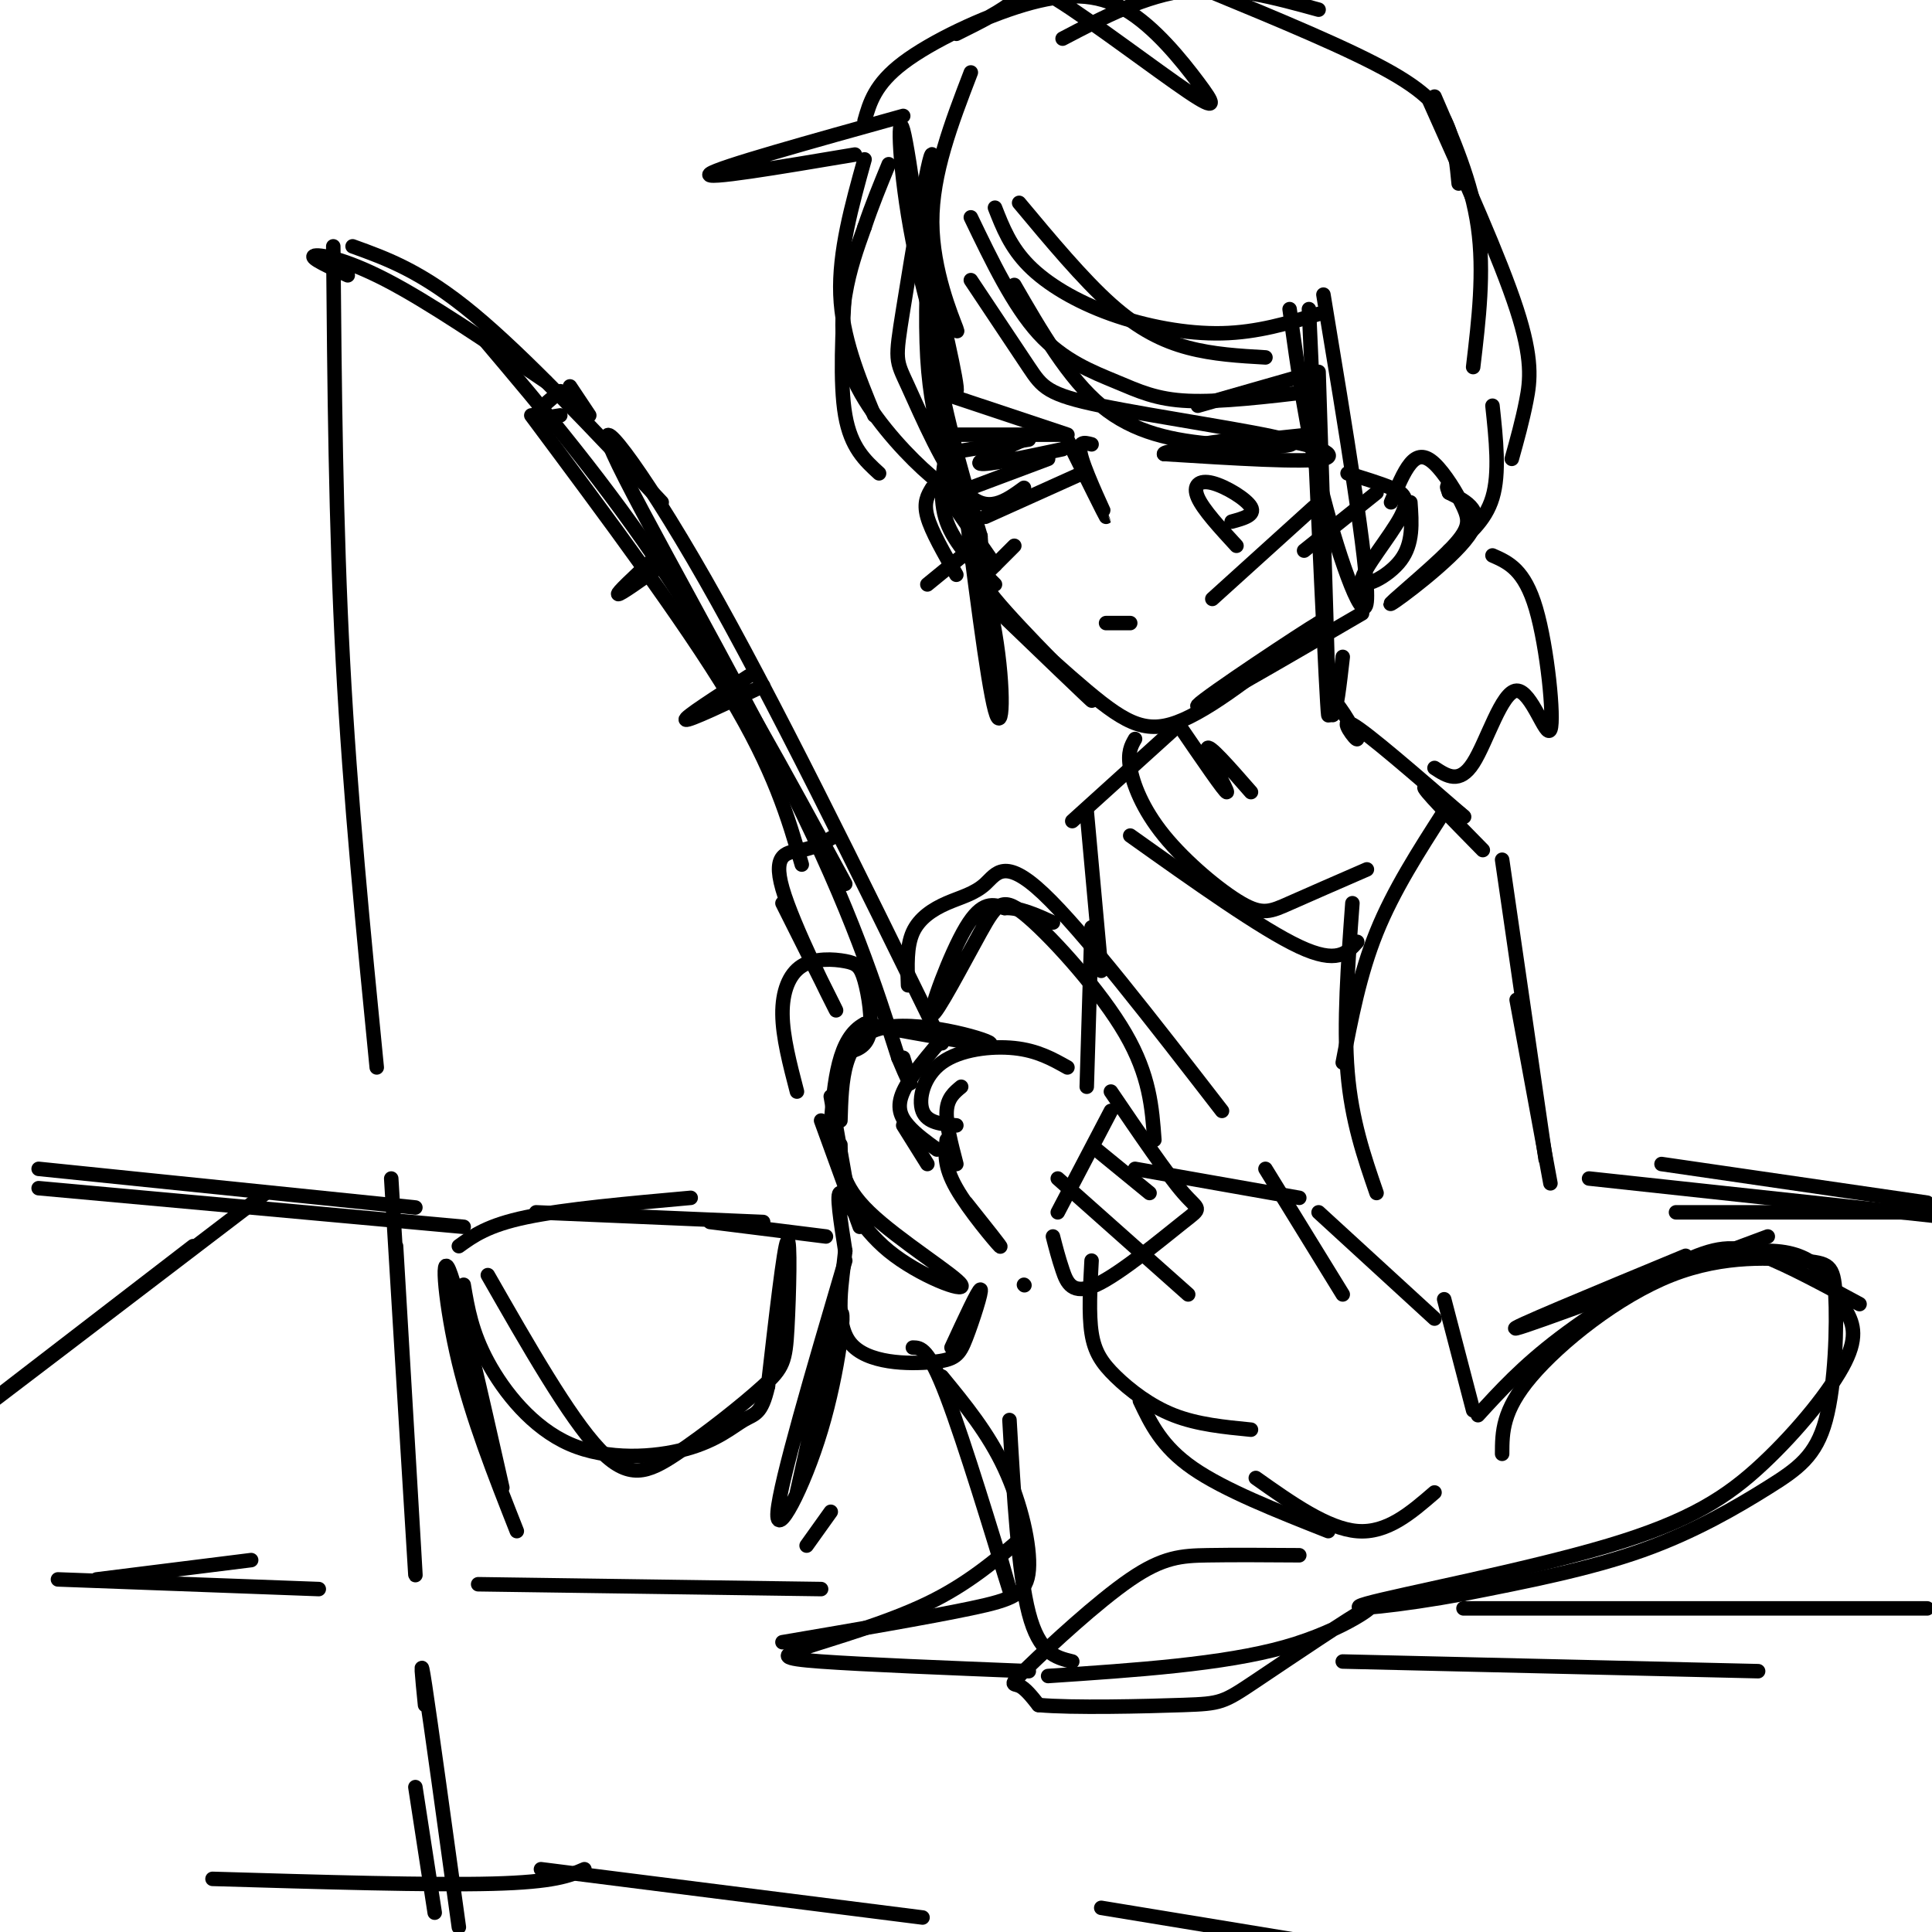 <svg viewBox='0 0 400 400' version='1.1' xmlns='http://www.w3.org/2000/svg' xmlns:xlink='http://www.w3.org/1999/xlink'><g fill='none' stroke='rgb(0,0,0)' stroke-width='3' stroke-linecap='round' stroke-linejoin='round'><path d='M201,15c-4.022,10.467 -8.044,20.933 -8,31c0.044,10.067 4.156,19.733 5,22c0.844,2.267 -1.578,-2.867 -4,-8'/><path d='M194,60c-1.280,-3.737 -2.481,-9.079 -1,-3c1.481,6.079 5.644,23.578 5,24c-0.644,0.422 -6.097,-16.232 -9,-31c-2.903,-14.768 -3.258,-27.648 -2,-23c1.258,4.648 4.129,26.824 7,49'/><path d='M194,76c2.667,14.000 5.833,24.500 9,35'/><path d='M203,111c0.607,6.845 -2.375,6.458 3,13c5.375,6.542 19.107,20.012 20,21c0.893,0.988 -11.054,-10.506 -23,-22'/><path d='M203,123c0.560,0.524 13.458,12.833 22,20c8.542,7.167 12.726,9.190 20,6c7.274,-3.190 17.637,-11.595 28,-20'/><path d='M273,129c-2.711,1.511 -23.489,15.289 -25,17c-1.511,1.711 16.244,-8.644 34,-19'/><path d='M288,104c1.295,-3.150 2.590,-6.301 4,-8c1.410,-1.699 2.934,-1.948 5,0c2.066,1.948 4.672,6.091 6,9c1.328,2.909 1.377,4.584 -3,9c-4.377,4.416 -13.178,11.574 -12,11c1.178,-0.574 12.337,-8.878 16,-14c3.663,-5.122 -0.168,-7.061 -4,-9'/><path d='M300,102c-0.667,-1.667 -0.333,-1.333 0,-1'/><path d='M244,150c4.867,7.111 9.733,14.222 10,14c0.267,-0.222 -4.067,-7.778 -4,-9c0.067,-1.222 4.533,3.889 9,9'/><path d='M243,151c0.000,0.000 -21.000,19.000 -21,19'/><path d='M278,136c-0.649,5.708 -1.298,11.416 -2,12c-0.702,0.584 -1.456,-3.957 0,-3c1.456,0.957 5.123,7.411 5,8c-0.123,0.589 -4.035,-4.689 -1,-3c3.035,1.689 13.018,10.344 23,19'/><path d='M303,169c1.267,1.044 -7.067,-5.844 -8,-6c-0.933,-0.156 5.533,6.422 12,13'/><path d='M221,221c-3.113,-1.750 -6.226,-3.500 -11,-4c-4.774,-0.500 -11.208,0.250 -15,3c-3.792,2.750 -4.940,7.500 -4,10c0.940,2.500 3.970,2.750 7,3'/><path d='M196,214c-3.778,4.400 -7.556,8.800 -9,12c-1.444,3.200 -0.556,5.200 1,7c1.556,1.800 3.778,3.400 6,5'/><path d='M187,233c0.000,0.000 5.000,8.000 5,8'/><path d='M199,225c-1.417,1.167 -2.833,2.333 -3,5c-0.167,2.667 0.917,6.833 2,11'/><path d='M174,232c0.244,-8.444 0.489,-16.889 8,-19c7.511,-2.111 22.289,2.111 23,3c0.711,0.889 -12.644,-1.556 -26,-4'/><path d='M179,212c-5.500,2.833 -6.250,11.917 -7,21'/><path d='M172,227c0.000,0.000 3.000,17.000 3,17'/><path d='M170,232c0.000,0.000 8.000,22.000 8,22'/><path d='M174,237c0.011,4.121 0.022,8.242 6,14c5.978,5.758 17.922,13.152 19,15c1.078,1.848 -8.710,-1.848 -15,-7c-6.290,-5.152 -9.083,-11.758 -10,-12c-0.917,-0.242 0.041,5.879 1,12'/><path d='M175,259c-0.555,5.889 -2.441,14.611 1,19c3.441,4.389 12.211,4.444 17,4c4.789,-0.444 5.597,-1.389 7,-5c1.403,-3.611 3.401,-9.889 3,-10c-0.401,-0.111 -3.200,5.944 -6,12'/><path d='M230,230c0.000,0.000 -11.000,21.000 -11,21'/><path d='M230,226c5.847,8.603 11.694,17.206 15,21c3.306,3.794 4.072,2.780 0,6c-4.072,3.220 -12.981,10.675 -18,13c-5.019,2.325 -6.148,-0.478 -7,-3c-0.852,-2.522 -1.426,-4.761 -2,-7'/><path d='M219,244c0.000,0.000 27.000,24.000 27,24'/><path d='M227,238c0.000,0.000 11.000,9.000 11,9'/><path d='M196,236c-0.311,2.689 -0.622,5.378 2,10c2.622,4.622 8.178,11.178 9,12c0.822,0.822 -3.089,-4.089 -7,-9'/><path d='M195,216c-17.589,-35.875 -35.179,-71.750 -49,-96c-13.821,-24.250 -23.875,-36.875 -19,-26c4.875,10.875 24.679,45.250 37,70c12.321,24.750 17.161,39.875 22,55'/><path d='M186,219c3.833,9.167 2.417,4.583 1,0'/><path d='M175,183c-12.250,-22.583 -24.500,-45.167 -37,-64c-12.500,-18.833 -25.250,-33.917 -38,-49'/><path d='M173,173c-2.113,1.238 -4.226,2.476 -7,3c-2.774,0.524 -6.208,0.333 -4,8c2.208,7.667 10.060,23.190 11,25c0.940,1.810 -5.030,-10.095 -11,-22'/><path d='M165,226c-1.476,-5.671 -2.952,-11.342 -3,-16c-0.048,-4.658 1.332,-8.303 4,-10c2.668,-1.697 6.622,-1.444 9,-1c2.378,0.444 3.179,1.081 4,4c0.821,2.919 1.663,8.120 1,11c-0.663,2.880 -2.832,3.440 -5,4'/><path d='M137,104c-14.167,-15.083 -28.333,-30.167 -39,-39c-10.667,-8.833 -17.833,-11.417 -25,-14'/><path d='M122,86c0.000,0.000 -4.000,-6.000 -4,-6'/><path d='M116,81c-2.500,2.083 -5.000,4.167 -5,5c0.000,0.833 2.500,0.417 5,0'/><path d='M135,116c-3.667,3.417 -7.333,6.833 -7,7c0.333,0.167 4.667,-2.917 9,-6'/><path d='M155,140c-6.750,4.333 -13.500,8.667 -13,9c0.500,0.333 8.250,-3.333 16,-7'/><path d='M166,179c-2.833,-9.750 -5.667,-19.500 -15,-35c-9.333,-15.500 -25.167,-36.750 -41,-58'/><path d='M69,51c0.250,28.833 0.500,57.667 2,86c1.500,28.333 4.250,56.167 7,84'/><path d='M81,244c2.417,39.833 4.833,79.667 5,82c0.167,2.333 -1.917,-32.833 -4,-68'/><path d='M113,79c-12.111,-8.222 -24.222,-16.444 -33,-21c-8.778,-4.556 -14.222,-5.444 -15,-5c-0.778,0.444 3.111,2.222 7,4'/><path d='M311,178c0.000,0.000 9.000,62.000 9,62'/><path d='M314,207c0.000,0.000 7.000,38.000 7,38'/><path d='M235,242c0.000,0.000 34.000,6.000 34,6'/><path d='M262,242c0.000,0.000 16.000,26.000 16,26'/><path d='M226,261c-0.304,5.542 -0.607,11.083 0,15c0.607,3.917 2.125,6.208 5,9c2.875,2.792 7.107,6.083 12,8c4.893,1.917 10.446,2.458 16,3'/><path d='M236,290c2.250,4.750 4.500,9.500 11,14c6.500,4.500 17.250,8.750 28,13'/><path d='M273,251c0.000,0.000 24.000,22.000 24,22'/><path d='M299,269c0.000,0.000 6.000,23.000 6,23'/><path d='M260,306c7.417,5.250 14.833,10.500 21,11c6.167,0.500 11.083,-3.750 16,-8'/><path d='M285,247c-2.583,-7.500 -5.167,-15.000 -6,-25c-0.833,-10.000 0.083,-22.500 1,-35'/><path d='M278,220c1.750,-9.167 3.500,-18.333 7,-27c3.500,-8.667 8.750,-16.833 14,-25'/><path d='M225,168c0.000,0.000 3.000,33.000 3,33'/><path d='M226,192c0.000,0.000 -1.000,33.000 -1,33'/><path d='M235,153c-0.785,1.364 -1.569,2.727 -1,6c0.569,3.273 2.493,8.455 7,14c4.507,5.545 11.598,11.455 16,14c4.402,2.545 6.115,1.727 10,0c3.885,-1.727 9.943,-4.364 16,-7'/><path d='M234,173c13.583,9.667 27.167,19.333 35,23c7.833,3.667 9.917,1.333 12,-1'/><path d='M311,301c0.014,-4.482 0.028,-8.964 6,-16c5.972,-7.036 17.903,-16.627 29,-21c11.097,-4.373 21.361,-3.530 27,-3c5.639,0.530 6.655,0.747 7,7c0.345,6.253 0.020,18.542 -2,26c-2.020,7.458 -5.736,10.085 -12,14c-6.264,3.915 -15.075,9.119 -26,13c-10.925,3.881 -23.962,6.441 -37,9'/><path d='M303,330c-12.841,2.378 -26.443,3.822 -20,2c6.443,-1.822 32.931,-6.911 50,-12c17.069,-5.089 24.720,-10.179 32,-17c7.280,-6.821 14.191,-15.375 17,-21c2.809,-5.625 1.517,-8.321 0,-11c-1.517,-2.679 -3.258,-5.339 -5,-8'/><path d='M377,263c-2.200,-2.222 -5.200,-3.778 -10,-4c-4.800,-0.222 -11.400,0.889 -18,2'/><path d='M306,293c4.601,-5.042 9.202,-10.083 17,-16c7.798,-5.917 18.792,-12.708 26,-16c7.208,-3.292 10.631,-3.083 16,-1c5.369,2.083 12.685,6.042 20,10'/><path d='M366,256c-24.583,9.167 -49.167,18.333 -52,19c-2.833,0.667 16.083,-7.167 35,-15'/><path d='M269,322c-6.833,-0.046 -13.665,-0.093 -19,0c-5.335,0.093 -9.172,0.324 -16,5c-6.828,4.676 -16.646,13.797 -21,18c-4.354,4.203 -3.244,3.486 -2,4c1.244,0.514 2.622,2.257 4,4'/><path d='M215,353c6.908,0.650 22.177,0.274 30,0c7.823,-0.274 8.200,-0.444 15,-5c6.800,-4.556 20.023,-13.496 23,-15c2.977,-1.504 -4.292,4.427 -17,8c-12.708,3.573 -30.854,4.786 -49,6'/><path d='M212,266c0.000,0.000 0.100,0.100 0.1,0.1'/><path d='M239,236c-0.482,-6.664 -0.963,-13.328 -6,-22c-5.037,-8.672 -14.629,-19.351 -20,-24c-5.371,-4.649 -6.522,-3.267 -10,3c-3.478,6.267 -9.282,17.418 -10,17c-0.718,-0.418 3.652,-12.405 7,-18c3.348,-5.595 5.674,-4.797 8,-4'/><path d='M208,188c3.000,-0.167 6.500,1.417 10,3'/><path d='M189,279c1.600,0.022 3.200,0.044 7,10c3.800,9.956 9.800,29.844 12,37c2.200,7.156 0.600,1.578 -1,-4'/><path d='M253,230c-14.467,-18.702 -28.935,-37.404 -37,-45c-8.065,-7.596 -9.729,-4.088 -12,-2c-2.271,2.088 -5.150,2.754 -8,4c-2.850,1.246 -5.671,3.070 -7,6c-1.329,2.930 -1.164,6.965 -1,11'/><path d='M195,285c4.804,5.851 9.607,11.702 13,19c3.393,7.298 5.375,16.042 5,21c-0.375,4.958 -3.107,6.131 -12,8c-8.893,1.869 -23.946,4.435 -39,7'/><path d='M209,294c0.917,15.833 1.833,31.667 4,40c2.167,8.333 5.583,9.167 9,10'/><path d='M212,318c-5.792,4.976 -11.583,9.952 -20,14c-8.417,4.048 -19.458,7.167 -25,9c-5.542,1.833 -5.583,2.381 3,3c8.583,0.619 25.792,1.310 43,2'/><path d='M212,101c-3.798,2.765 -7.596,5.530 -12,1c-4.404,-4.530 -9.413,-16.357 -12,-22c-2.587,-5.643 -2.752,-5.104 -1,-16c1.752,-10.896 5.422,-33.228 6,-32c0.578,1.228 -1.935,26.014 -1,42c0.935,15.986 5.320,23.170 6,26c0.680,2.830 -2.343,1.305 -7,-3c-4.657,-4.305 -10.946,-11.390 -14,-18c-3.054,-6.610 -2.873,-12.746 -2,-18c0.873,-5.254 2.436,-9.627 4,-14'/><path d='M179,47c1.500,-4.500 3.250,-8.750 5,-13'/><path d='M175,58c-0.583,10.667 -1.167,21.333 0,28c1.167,6.667 4.083,9.333 7,12'/><path d='M181,86c-3.333,-8.083 -6.667,-16.167 -7,-25c-0.333,-8.833 2.333,-18.417 5,-28'/><path d='M177,32c-15.833,2.667 -31.667,5.333 -30,4c1.667,-1.333 20.833,-6.667 40,-12'/><path d='M179,25c1.076,-3.789 2.151,-7.578 8,-12c5.849,-4.422 16.471,-9.476 25,-12c8.529,-2.524 14.966,-2.520 21,1c6.034,3.520 11.664,10.554 15,15c3.336,4.446 4.379,6.305 -2,2c-6.379,-4.305 -20.179,-14.774 -27,-19c-6.821,-4.226 -6.663,-2.207 -9,0c-2.337,2.207 -7.168,4.604 -12,7'/><path d='M220,8c8.583,-4.500 17.167,-9.000 26,-10c8.833,-1.000 17.917,1.500 27,4'/><path d='M250,-2c14.756,6.089 29.511,12.178 38,17c8.489,4.822 10.711,8.378 12,12c1.289,3.622 1.644,7.311 2,11'/><path d='M297,20c3.833,8.833 7.667,17.667 9,27c1.333,9.333 0.167,19.167 -1,29'/><path d='M296,21c7.311,16.311 14.622,32.622 18,43c3.378,10.378 2.822,14.822 2,19c-0.822,4.178 -1.911,8.089 -3,12'/><path d='M309,84c0.750,7.000 1.500,14.000 0,19c-1.500,5.000 -5.250,8.000 -9,11'/><path d='M309,115c3.311,1.458 6.622,2.915 9,11c2.378,8.085 3.823,22.796 3,25c-0.823,2.204 -3.914,-8.099 -7,-8c-3.086,0.099 -6.167,10.600 -9,15c-2.833,4.400 -5.416,2.700 -8,1'/><path d='M273,77c1.167,36.583 2.333,73.167 2,71c-0.333,-2.167 -2.167,-43.083 -4,-84'/><path d='M272,81c-9.685,1.143 -19.369,2.286 -26,2c-6.631,-0.286 -10.208,-2.000 -15,-4c-4.792,-2.000 -10.798,-4.286 -16,-10c-5.202,-5.714 -9.601,-14.857 -14,-24'/><path d='M210,59c5.596,9.677 11.192,19.355 18,25c6.808,5.645 14.827,7.259 24,8c9.173,0.741 19.500,0.611 14,-1c-5.500,-1.611 -26.827,-4.703 -38,-7c-11.173,-2.297 -12.192,-3.799 -15,-8c-2.808,-4.201 -7.404,-11.100 -12,-18'/><path d='M243,93c7.022,-1.311 14.044,-2.622 21,-2c6.956,0.622 13.844,3.178 10,4c-3.844,0.822 -18.422,-0.089 -33,-1'/><path d='M241,94c-0.500,-0.833 14.750,-2.417 30,-4'/><path d='M256,113c-3.458,-3.756 -6.917,-7.512 -8,-10c-1.083,-2.488 0.208,-3.708 3,-3c2.792,0.708 7.083,3.345 8,5c0.917,1.655 -1.542,2.327 -4,3'/><path d='M229,129c0.000,0.000 5.000,0.000 5,0'/><path d='M279,98c3.274,0.995 6.549,1.990 9,3c2.451,1.010 4.080,2.033 2,6c-2.080,3.967 -7.868,10.876 -8,13c-0.132,2.124 5.391,-0.536 8,-4c2.609,-3.464 2.305,-7.732 2,-12'/><path d='M226,92c-1.578,-0.422 -3.156,-0.844 -2,3c1.156,3.844 5.044,11.956 5,12c-0.044,0.044 -4.022,-7.978 -8,-16'/><path d='M220,93c-7.833,1.667 -15.667,3.333 -17,3c-1.333,-0.333 3.833,-2.667 9,-5'/><path d='M204,107c0.000,0.000 20.000,-9.000 20,-9'/><path d='M201,101c0.000,0.000 16.000,-6.000 16,-6'/><path d='M195,94c0.000,0.000 18.000,-3.000 18,-3'/><path d='M197,104c0.000,0.000 9.000,13.000 9,13'/><path d='M196,93c-0.833,5.167 -1.667,10.333 0,15c1.667,4.667 5.833,8.833 10,13'/><path d='M198,119c-2.583,-4.500 -5.167,-9.000 -6,-12c-0.833,-3.000 0.083,-4.500 1,-6'/><path d='M195,91c4.489,14.022 8.978,28.044 11,40c2.022,11.956 1.578,21.844 0,16c-1.578,-5.844 -4.289,-27.422 -7,-49'/><path d='M267,64c1.756,12.733 3.511,25.467 7,39c3.489,13.533 8.711,27.867 9,21c0.289,-6.867 -4.356,-34.933 -9,-63'/><path d='M273,65c-6.315,1.917 -12.631,3.833 -20,4c-7.369,0.167 -15.792,-1.417 -23,-4c-7.208,-2.583 -13.202,-6.167 -17,-10c-3.798,-3.833 -5.399,-7.917 -7,-12'/><path d='M211,42c6.600,7.911 13.200,15.822 19,21c5.800,5.178 10.800,7.622 16,9c5.200,1.378 10.600,1.689 16,2'/><path d='M86,370c0.000,0.000 4.000,26.000 4,26'/><path d='M88,353c-0.583,-5.833 -1.167,-11.667 0,-4c1.167,7.667 4.083,28.833 7,50'/><path d='M278,344c0.000,0.000 86.000,2.000 86,2'/><path d='M303,333c0.000,0.000 96.000,0.000 96,0'/><path d='M170,329c0.000,0.000 -71.000,-1.000 -71,-1'/><path d='M12,327c0.000,0.000 54.000,2.000 54,2'/><path d='M20,327c0.000,0.000 32.000,-4.000 32,-4'/><path d='M104,308c-4.600,-20.333 -9.200,-40.667 -11,-45c-1.800,-4.333 -0.800,7.333 2,19c2.800,11.667 7.400,23.333 12,35'/><path d='M95,258c3.000,-2.167 6.000,-4.333 14,-6c8.000,-1.667 21.000,-2.833 34,-4'/><path d='M111,251c0.000,0.000 47.000,2.000 47,2'/><path d='M147,253c0.000,0.000 24.000,3.000 24,3'/><path d='M175,261c-6.762,22.964 -13.524,45.929 -14,52c-0.476,6.071 5.333,-4.750 9,-17c3.667,-12.250 5.190,-25.929 4,-24c-1.190,1.929 -5.095,19.464 -9,37'/><path d='M101,264c8.416,14.724 16.832,29.447 23,36c6.168,6.553 10.086,4.935 16,1c5.914,-3.935 13.822,-10.189 18,-14c4.178,-3.811 4.625,-5.180 5,-12c0.375,-6.820 0.679,-19.091 0,-18c-0.679,1.091 -2.339,15.546 -4,30'/><path d='M159,287c-1.344,5.905 -2.706,5.668 -5,7c-2.294,1.332 -5.522,4.233 -12,6c-6.478,1.767 -16.206,2.399 -24,-1c-7.794,-3.399 -13.656,-10.828 -17,-17c-3.344,-6.172 -4.172,-11.086 -5,-16'/><path d='M172,313c0.000,0.000 -5.000,7.000 -5,7'/><path d='M44,389c22.583,0.667 45.167,1.333 58,1c12.833,-0.333 15.917,-1.667 19,-3'/><path d='M112,387c0.000,0.000 79.000,10.000 79,10'/><path d='M228,395c0.000,0.000 73.000,12.000 73,12'/><path d='M8,242c0.000,0.000 78.000,8.000 78,8'/><path d='M8,246c0.000,0.000 88.000,8.000 88,8'/><path d='M40,258c-25.250,19.417 -50.500,38.833 -48,37c2.500,-1.833 32.750,-24.917 63,-48'/><path d='M347,251c0.000,0.000 70.000,0.000 70,0'/><path d='M329,244c0.000,0.000 74.000,8.000 74,8'/><path d='M344,241c0.000,0.000 55.000,8.000 55,8'/><path d='M251,124c0.000,0.000 21.000,-19.000 21,-19'/><path d='M270,114c0.000,0.000 15.000,-12.000 15,-12'/><path d='M192,121c0.000,0.000 11.000,-9.000 11,-9'/><path d='M204,119c0.000,0.000 6.000,-6.000 6,-6'/><path d='M196,90c0.000,0.000 24.000,0.000 24,0'/><path d='M194,81c0.000,0.000 27.000,9.000 27,9'/><path d='M248,84c0.000,0.000 21.000,-6.000 21,-6'/></g>
</svg>